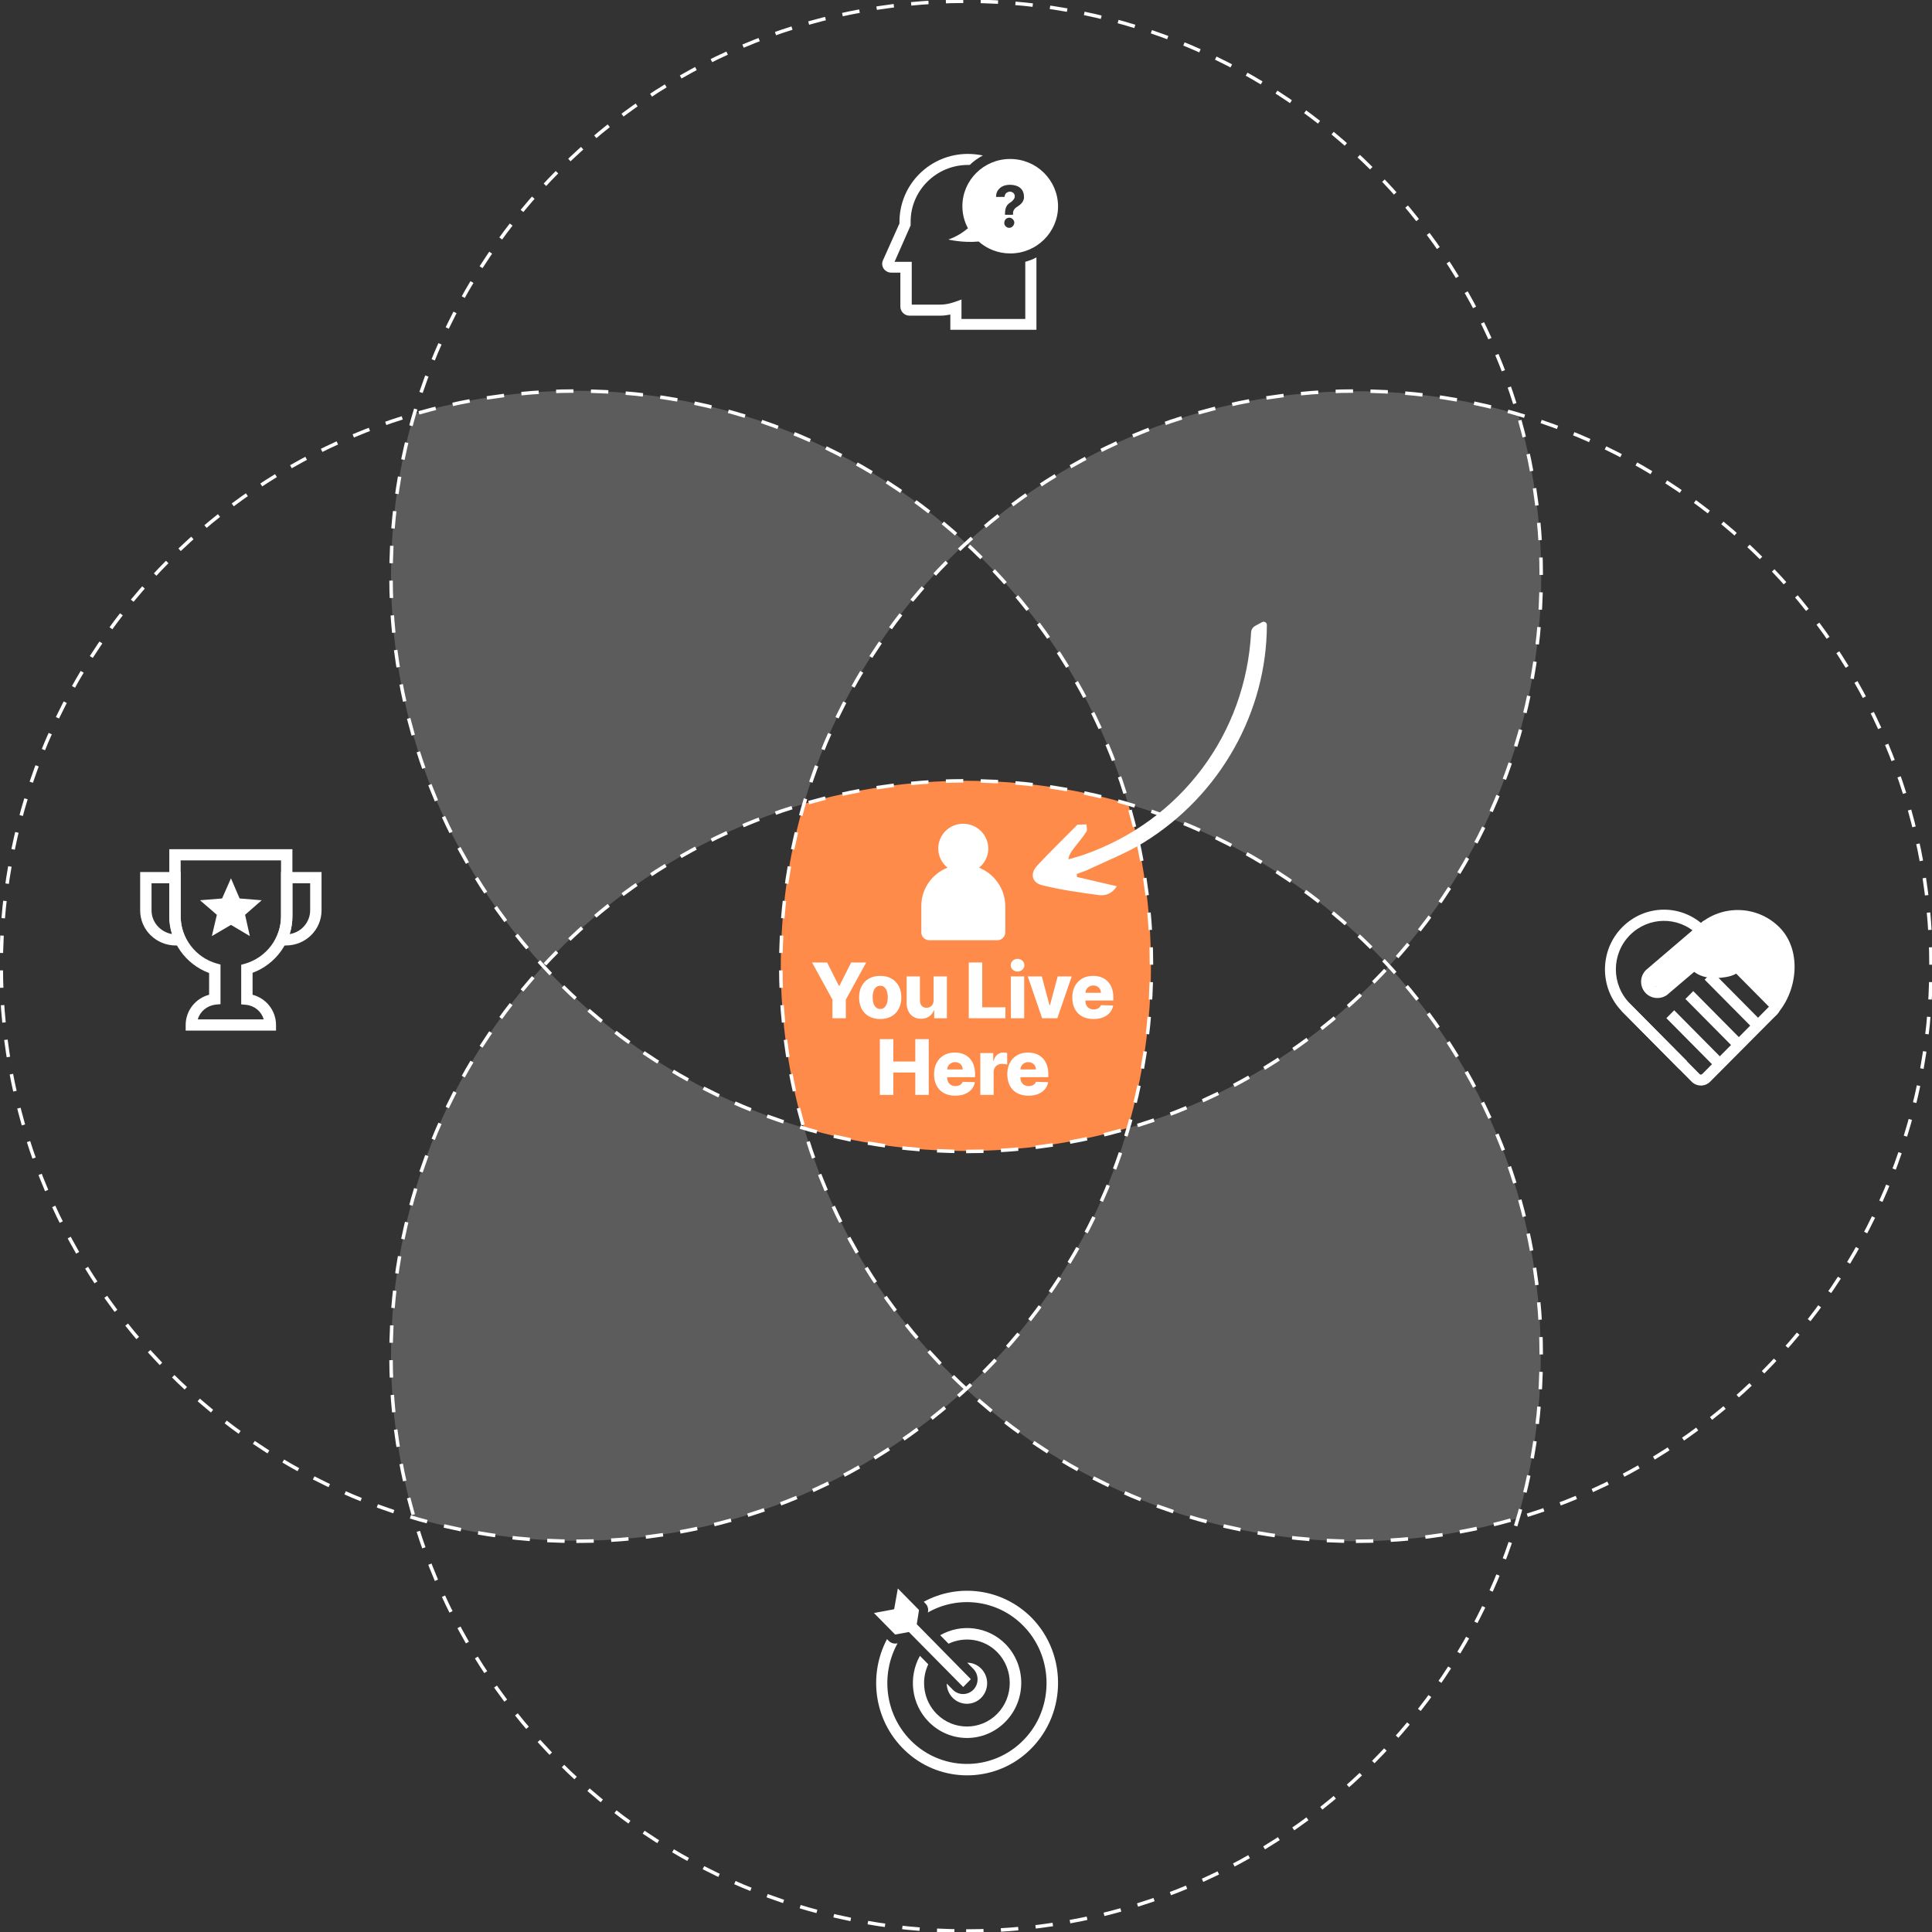 <?xml version="1.0" encoding="UTF-8"?>
<svg xmlns="http://www.w3.org/2000/svg" width="554" height="554" viewBox="0 0 554 554" fill="none">
  <rect x="0" y="0" width="554" height="554" fill="#333333" stroke="none"/>
  <g clip-path="url(#clip0_1915_42227)">
    <path opacity="0.2" d="M277.036 155.806C298.735 175.797 315.027 201.481 323.493 230.579C352.52 239.116 378.274 255.408 398.265 277.036C425.371 247.653 441.948 208.382 441.948 165.268C441.948 149.118 439.6 133.538 435.332 118.811C420.605 114.471 405.024 112.195 388.874 112.195C345.619 112.123 306.418 128.7 277.036 155.806Z" fill="white"></path>
    <path opacity="0.2" d="M398.195 277.036C378.203 298.735 352.52 315.027 323.422 323.493C314.885 352.52 298.593 378.274 276.965 398.265C306.347 425.371 345.619 441.948 388.732 441.948C404.882 441.948 420.463 439.6 435.19 435.332C439.529 420.605 441.806 405.024 441.806 388.874C441.877 345.619 425.301 306.418 398.195 277.036Z" fill="white"></path>
    <path opacity="0.2" d="M155.806 277.036C175.798 255.337 201.481 239.045 230.507 230.507C239.045 201.481 255.337 175.726 276.965 155.735C247.582 128.629 208.311 112.052 165.197 112.052C149.047 112.052 133.467 114.4 118.74 118.669C114.4 133.396 112.124 148.976 112.124 165.126C112.124 208.382 128.7 247.653 155.806 277.036Z" fill="white"></path>
    <path opacity="0.2" d="M277.036 398.194C255.337 378.203 239.045 352.52 230.579 323.422C201.552 314.884 175.798 298.592 155.806 276.964C128.7 306.347 112.124 345.619 112.124 388.732C112.124 404.882 114.471 420.462 118.74 435.189C133.467 439.529 149.047 441.805 165.197 441.805C208.382 441.877 247.653 425.3 277.036 398.194Z" fill="white"></path>
    <path d="M323.493 230.508C308.766 226.168 293.186 223.891 277.036 223.891C260.886 223.891 245.306 226.239 230.508 230.508C226.168 245.234 223.891 260.815 223.891 276.965C223.891 293.114 226.239 308.695 230.508 323.422C245.234 327.762 260.815 330.038 276.965 330.038C293.114 330.038 308.695 327.691 323.422 323.422C327.762 308.695 330.038 293.114 330.038 276.965C330.038 260.815 327.833 245.306 323.493 230.508Z" fill="#FE8B4A"></path>
    <path d="M277.036 330.181C368.114 330.181 441.948 256.347 441.948 165.268C441.948 74.19 368.114 0.356 277.036 0.356C185.957 0.356 112.124 74.19 112.124 165.268C112.124 256.347 185.957 330.181 277.036 330.181Z" stroke="white" stroke-miterlimit="10" stroke-dasharray="4.99 4.99"></path>
    <path d="M277.036 553.716C368.114 553.716 441.948 479.882 441.948 388.803C441.948 297.725 368.114 223.891 277.036 223.891C185.957 223.891 112.124 297.725 112.124 388.803C112.124 479.882 185.957 553.716 277.036 553.716Z" stroke="white" stroke-miterlimit="10" stroke-dasharray="4.99 4.99"></path>
    <path d="M388.803 441.948C479.882 441.948 553.716 368.114 553.716 277.036C553.716 185.957 479.882 112.124 388.803 112.124C297.725 112.124 223.891 185.957 223.891 277.036C223.891 368.114 297.725 441.948 388.803 441.948Z" stroke="white" stroke-miterlimit="10" stroke-dasharray="4.99 4.99"></path>
    <path d="M165.268 441.948C256.347 441.948 330.181 368.114 330.181 277.036C330.181 185.957 256.347 112.124 165.268 112.124C74.19 112.124 0.356 185.957 0.356 277.036C0.356 368.114 74.19 441.948 165.268 441.948Z" stroke="white" stroke-miterlimit="10" stroke-dasharray="4.99 4.99"></path>
    <path d="M293.998 75.076V91.465H275.705V85.897L273.531 86.656C272.251 87.099 270.908 87.352 269.565 87.352H261.442V75.076H256.517L261.123 64.634V64.254C261.123 64.001 261.123 63.811 261.123 63.558C261.123 54.636 268.478 47.295 277.56 47.295C277.752 47.295 277.88 47.295 278.072 47.295C279.159 46.219 280.438 45.333 281.845 44.574C280.438 44.321 279.031 44.131 277.56 44.131C266.687 44.131 257.925 52.864 257.925 63.621C257.925 63.748 257.925 63.938 257.925 64.064L253.192 74.632C252.808 75.455 252.936 76.341 253.383 77.037C253.895 77.733 254.663 78.176 255.558 78.176H258.18V87.922C258.18 89.314 259.332 90.516 260.803 90.516H269.629C270.589 90.516 271.548 90.39 272.507 90.2V94.566H297.196V73.81C296.172 74.379 295.085 74.759 293.998 75.076Z" fill="white"></path>
    <path d="M289.648 45.586C282.101 45.586 275.961 51.661 275.961 59.129C275.961 61.407 276.537 63.558 277.56 65.457C276.025 66.722 274.17 67.925 271.932 68.684C271.932 68.684 276.089 69.697 280.63 69.254C283.061 71.405 286.195 72.671 289.712 72.671C297.26 72.671 303.4 66.596 303.4 59.129C303.336 51.661 297.26 45.586 289.648 45.586ZM290.608 64.634C290.48 64.824 290.288 65.014 290.096 65.14C289.904 65.267 289.648 65.33 289.393 65.33C289.009 65.33 288.689 65.204 288.369 64.887C288.113 64.634 287.921 64.254 287.985 63.875C287.985 63.495 288.113 63.179 288.369 62.862C288.625 62.609 289.009 62.419 289.393 62.419C289.776 62.419 290.096 62.546 290.416 62.862C290.672 63.115 290.864 63.495 290.864 63.875C290.8 64.191 290.736 64.444 290.608 64.634ZM293.422 57.483C293.294 57.863 293.038 58.179 292.782 58.433C292.527 58.686 292.207 58.939 291.823 59.192C291.503 59.382 291.247 59.572 291.055 59.761C290.864 59.951 290.736 60.204 290.608 60.458C290.48 60.711 290.48 61.027 290.48 61.407V61.597H288.177V61.407C288.177 60.711 288.241 60.204 288.369 59.761C288.497 59.382 288.689 59.002 288.881 58.749C289.137 58.496 289.393 58.243 289.712 58.053C289.968 57.926 290.16 57.736 290.352 57.547C290.544 57.357 290.672 57.167 290.8 56.977C290.928 56.787 290.992 56.534 290.992 56.281C290.992 56.028 290.928 55.775 290.8 55.585C290.672 55.395 290.48 55.205 290.288 55.142C290.096 55.015 289.84 54.952 289.584 54.952C289.329 54.952 289.073 55.015 288.881 55.142C288.625 55.269 288.433 55.395 288.305 55.648C288.177 55.838 288.049 56.154 288.049 56.471H285.619C285.619 55.712 285.811 55.015 286.195 54.509C286.578 54.003 287.026 53.623 287.602 53.37C288.177 53.117 288.881 52.99 289.584 52.99C290.352 52.99 291.055 53.117 291.695 53.37C292.271 53.623 292.782 54.003 293.102 54.509C293.422 55.015 293.614 55.585 293.614 56.281C293.678 56.661 293.614 57.104 293.422 57.483Z" fill="white"></path>
    <path d="M79.15 295.519H53.242V293.914C53.242 289.804 56.048 286.273 59.964 285.245V279.017C53.177 276.513 48.544 269.963 48.544 262.771V243.508H83.849V262.707C83.849 269.899 79.215 276.448 72.428 278.953V285.245C76.344 286.273 79.15 289.804 79.15 293.914V295.519ZM56.701 292.309H75.626C74.973 290.061 73.016 288.392 70.601 288.135L69.165 288.006V276.641L70.34 276.32C76.409 274.522 80.586 268.936 80.586 262.771V246.718H51.806V262.707C51.806 268.936 56.048 274.522 62.052 276.256L63.227 276.577V287.942L61.791 288.071C59.311 288.392 57.353 290.061 56.701 292.309Z" fill="white"></path>
    <path d="M54.286 271.119H50.436C44.759 271.119 40.19 266.624 40.19 261.038V250.058H51.806V262.772C51.806 264.89 52.263 266.945 53.177 268.872L54.286 271.119ZM43.453 253.268V261.038C43.453 264.441 45.998 267.266 49.327 267.844C48.805 266.175 48.544 264.505 48.544 262.772V253.268H43.453Z" fill="white"></path>
    <path d="M81.956 271.119H78.106L79.215 268.807C80.129 266.881 80.586 264.826 80.586 262.707V250.058H92.202V261.038C92.202 266.624 87.634 271.119 81.956 271.119ZM83.849 253.268V262.772C83.849 264.505 83.588 266.239 83.066 267.844C86.394 267.331 88.939 264.441 88.939 261.038V253.268H83.849Z" fill="white"></path>
    <path d="M66.229 251.855L68.709 257.635L75.039 258.148L70.275 262.322L71.645 268.422L66.229 265.211L60.747 268.422L62.183 262.322L57.353 258.148L63.684 257.635L66.229 251.855Z" fill="white"></path>
    <path d="M508.894 291.494L508.006 287.844C513.4 282.401 513.4 273.629 508.006 268.186C502.612 262.743 493.918 262.743 488.524 268.186L486.303 265.945C492.903 259.285 503.691 259.285 510.291 265.945C516.89 272.604 515.494 284.834 508.894 291.494Z" fill="white"></path>
    <path d="M509.148 267.034C503.12 260.95 493.411 260.95 487.382 267.034L472.469 282.081C473.231 282.337 473.992 282.658 474.754 282.914C477.736 283.874 479.45 282.401 481.353 280.288C484.273 277.087 488.08 275.166 492.332 274.461C492.522 274.397 492.776 274.397 492.966 274.461C493.728 273.629 494.934 273.373 495.822 274.461C498.995 278.367 502.612 281.441 506.293 284.707C507.689 285.987 508.45 287.588 508.831 289.317L509.085 289.061C515.177 282.914 515.177 273.117 509.148 267.034Z" fill="white"></path>
    <path d="M481.544 306.606L465.171 290.085C458.572 283.426 458.572 272.54 465.171 265.881C471.708 259.285 482.115 259.157 488.778 265.561L486.62 267.866C481.163 262.679 472.723 262.807 467.393 268.122C461.999 273.565 461.999 282.337 467.393 287.78L483.765 304.3L481.544 306.606Z" fill="white"></path>
    <path d="M487.763 311.28C486.747 311.28 485.795 310.896 485.097 310.191L464.917 289.829L467.139 287.588L487.318 307.95C487.572 308.206 487.889 308.206 488.143 307.95L507.244 288.676L494.426 275.742L496.647 273.5L509.656 286.563C510.798 287.716 510.798 289.637 509.656 290.789L490.364 310.191C489.666 310.896 488.714 311.28 487.763 311.28Z" fill="white"></path>
    <path d="M480.075 289.696L477.831 291.959L492.01 306.267L494.254 304.003L480.075 289.696Z" fill="white"></path>
    <path d="M485.539 284.193L483.295 286.457L497.474 300.764L499.718 298.5L485.539 284.193Z" fill="white"></path>
    <path d="M491.048 278.645L488.804 280.909L502.984 295.216L505.227 292.953L491.048 278.645Z" fill="white"></path>
    <path d="M496.013 269.595L491.634 274.013C491.19 274.461 490.682 274.653 490.047 274.717L483.765 275.038L476.34 282.529C475.769 283.106 474.817 283.106 474.246 282.529C473.675 281.953 473.675 280.993 474.246 280.416L496.52 265.817C495.505 265.369 489.286 264.792 488.524 264.024L471.962 278.175C470.121 280.032 470.121 282.978 471.962 284.835C472.85 285.731 474.056 286.179 475.262 286.179C476.467 286.179 477.673 285.731 478.561 284.835L489.413 275.614C490.301 275.934 486.875 278.816 487.763 279.136C490.619 280.16 493.982 279.392 496.52 277.919C497.028 277.599 497.536 277.279 497.789 276.766C498.107 276.126 498.043 275.358 498.107 274.653C498.17 274.077 498.234 273.501 498.234 272.924C498.17 271.324 496.964 270.491 496.013 269.595Z" fill="white"></path>
    <path d="M484.971 277.791C484.971 277.791 487.319 281.505 494.997 280.16C502.676 278.815 500.518 271.579 500.518 271.579C500.518 271.579 496.52 269.466 496.139 269.338C495.759 269.21 488.271 271.259 488.271 271.259L487.826 271.836L484.971 277.791Z" fill="white"></path>
    <path d="M257.452 455.493L256.417 461.341L256.288 461.472L250.6 462.523L256.676 468.699L260.619 467.976L276.197 483.745L278.394 481.511L262.881 465.743L263.528 461.669L257.452 455.493Z" fill="white"></path>
    <path d="M279.105 478.554C280.721 480.197 280.721 482.89 279.105 484.533C277.489 486.176 274.839 486.176 273.223 484.533L271.478 482.759C271.478 484.204 272.06 485.716 273.159 486.833C275.421 489.132 279.105 489.132 281.368 486.833C283.63 484.533 283.63 480.788 281.368 478.489C280.269 477.372 278.847 476.78 277.36 476.78L279.105 478.554Z" fill="white"></path>
    <path d="M269.604 468.896L271.995 471.327C276.584 469.159 282.208 469.948 285.957 473.758C290.74 478.62 290.74 486.57 285.957 491.432C281.174 496.294 273.353 496.294 268.569 491.432C264.82 487.621 263.98 481.905 266.178 477.24L263.786 474.809C260.425 480.854 261.265 488.607 266.307 493.731C272.383 499.907 282.208 499.907 288.284 493.731C294.36 487.555 294.36 477.569 288.284 471.393C283.242 466.334 275.55 465.48 269.604 468.896Z" fill="white"></path>
    <path d="M264.885 459.304L265.402 459.83C265.984 460.421 266.242 461.275 266.113 462.129L266.048 462.392C275.097 457.202 286.926 458.778 294.295 467.122C301.922 475.729 302.051 489.067 294.553 497.805C285.763 508.054 270.444 508.448 261.136 499.053C253.702 491.498 252.474 480.066 257.387 471.196L257.128 471.262C256.288 471.393 255.448 471.13 254.866 470.539L254.349 470.013C248.725 480.657 250.729 494.323 260.36 502.732C270.056 511.208 284.664 511.208 294.359 502.667C305.93 492.483 306.382 474.612 295.781 463.837C287.379 455.428 274.774 453.916 264.885 459.304Z" fill="white"></path>
    <path d="M232.854 275.99H237.172L240.552 282.68H240.693L244.073 275.99H248.39L242.543 286.639V291.978H238.702V286.639L232.854 275.99Z" fill="white"></path>
    <path d="M252.398 292.205C251.139 292.205 250.056 291.947 249.151 291.432C248.25 290.911 247.556 290.188 247.066 289.262C246.582 288.33 246.34 287.25 246.34 286.022C246.34 284.788 246.582 283.708 247.066 282.782C247.556 281.85 248.25 281.127 249.151 280.612C250.056 280.091 251.139 279.831 252.398 279.831C253.658 279.831 254.738 280.091 255.638 280.612C256.544 281.127 257.239 281.85 257.723 282.782C258.212 283.708 258.457 284.788 258.457 286.022C258.457 287.25 258.212 288.33 257.723 289.262C257.239 290.188 256.544 290.911 255.638 291.432C254.738 291.947 253.658 292.205 252.398 292.205ZM252.422 289.324C252.88 289.324 253.268 289.184 253.585 288.903C253.903 288.621 254.145 288.231 254.311 287.731C254.483 287.232 254.569 286.654 254.569 285.998C254.569 285.332 254.483 284.749 254.311 284.25C254.145 283.75 253.903 283.36 253.585 283.079C253.268 282.798 252.88 282.657 252.422 282.657C251.948 282.657 251.547 282.798 251.22 283.079C250.897 283.36 250.65 283.75 250.478 284.25C250.311 284.749 250.228 285.332 250.228 285.998C250.228 286.654 250.311 287.232 250.478 287.731C250.65 288.231 250.897 288.621 251.22 288.903C251.547 289.184 251.948 289.324 252.422 289.324Z" fill="white"></path>
    <path d="M267.709 286.802V279.987H271.519V291.978H267.881V289.746H267.756C267.491 290.48 267.038 291.062 266.398 291.494C265.763 291.921 264.995 292.135 264.095 292.135C263.277 292.135 262.559 291.947 261.94 291.572C261.32 291.198 260.839 290.675 260.496 290.003C260.152 289.327 259.978 288.536 259.972 287.63V279.987H263.79V286.881C263.795 287.531 263.967 288.044 264.305 288.418C264.644 288.793 265.104 288.981 265.687 288.981C266.067 288.981 266.408 288.897 266.71 288.731C267.017 288.559 267.259 288.312 267.436 287.989C267.618 287.661 267.709 287.266 267.709 286.802Z" fill="white"></path>
    <path d="M277.793 291.978V275.99H281.657V288.84H288.308V291.978H277.793Z" fill="white"></path>
    <path d="M289.869 291.978V279.987H293.687V291.978H289.869ZM291.782 278.59C291.246 278.59 290.785 278.413 290.4 278.059C290.015 277.7 289.822 277.268 289.822 276.763C289.822 276.263 290.015 275.836 290.4 275.483C290.785 275.123 291.246 274.944 291.782 274.944C292.323 274.944 292.784 275.123 293.164 275.483C293.549 275.836 293.741 276.263 293.741 276.763C293.741 277.268 293.549 277.7 293.164 278.059C292.784 278.413 292.323 278.59 291.782 278.59Z" fill="white"></path>
    <path d="M307.309 279.987L303.195 291.978H298.823L294.717 279.987H298.737L300.947 288.247H301.071L303.289 279.987H307.309Z" fill="white"></path>
    <path d="M313.552 292.205C312.298 292.205 311.215 291.958 310.305 291.463C309.399 290.964 308.701 290.253 308.212 289.332C307.728 288.405 307.486 287.305 307.486 286.03C307.486 284.791 307.731 283.708 308.22 282.782C308.709 281.85 309.399 281.127 310.289 280.612C311.179 280.091 312.228 279.831 313.435 279.831C314.289 279.831 315.069 279.964 315.777 280.229C316.485 280.495 317.096 280.887 317.612 281.408C318.127 281.928 318.528 282.571 318.814 283.336C319.1 284.096 319.243 284.968 319.243 285.952V286.904H308.821V284.687H315.691C315.686 284.281 315.59 283.919 315.402 283.602C315.215 283.284 314.957 283.037 314.63 282.86C314.307 282.678 313.935 282.587 313.513 282.587C313.086 282.587 312.704 282.683 312.366 282.876C312.027 283.063 311.759 283.321 311.561 283.649C311.364 283.971 311.26 284.338 311.249 284.749V287.005C311.249 287.495 311.345 287.924 311.538 288.294C311.731 288.658 312.004 288.942 312.358 289.145C312.712 289.348 313.133 289.449 313.622 289.449C313.961 289.449 314.268 289.402 314.544 289.308C314.819 289.215 315.056 289.077 315.254 288.895C315.452 288.713 315.6 288.489 315.699 288.223L319.204 288.325C319.059 289.111 318.739 289.795 318.244 290.378C317.755 290.956 317.112 291.406 316.316 291.729C315.52 292.046 314.598 292.205 313.552 292.205Z" fill="white"></path>
    <path d="M252.297 313.963V297.974H256.162V304.391H262.462V297.974H266.318V313.963H262.462V307.537H256.162V313.963H252.297Z" fill="white"></path>
    <path d="M273.908 314.189C272.654 314.189 271.571 313.942 270.661 313.447C269.755 312.948 269.058 312.237 268.568 311.316C268.084 310.39 267.842 309.289 267.842 308.014C267.842 306.775 268.087 305.692 268.576 304.766C269.065 303.834 269.755 303.111 270.645 302.596C271.535 302.075 272.584 301.815 273.791 301.815C274.645 301.815 275.425 301.948 276.133 302.213C276.841 302.479 277.452 302.872 277.968 303.392C278.483 303.913 278.884 304.555 279.17 305.32C279.456 306.08 279.599 306.952 279.599 307.936V308.888H269.177V306.671H276.047C276.042 306.265 275.946 305.903 275.758 305.586C275.571 305.268 275.313 305.021 274.986 304.844C274.663 304.662 274.291 304.571 273.869 304.571C273.442 304.571 273.06 304.667 272.722 304.86C272.383 305.047 272.115 305.305 271.917 305.633C271.72 305.955 271.616 306.322 271.605 306.733V308.99C271.605 309.479 271.701 309.908 271.894 310.278C272.087 310.642 272.36 310.926 272.714 311.129C273.068 311.332 273.489 311.433 273.978 311.433C274.317 311.433 274.624 311.386 274.9 311.293C275.175 311.199 275.412 311.061 275.61 310.879C275.808 310.697 275.956 310.473 276.055 310.207L279.56 310.309C279.415 311.095 279.095 311.779 278.6 312.362C278.111 312.94 277.468 313.39 276.672 313.713C275.876 314.03 274.954 314.189 273.908 314.189Z" fill="white"></path>
    <path d="M281.109 313.963V301.971H284.818V304.157H284.943C285.161 303.366 285.518 302.778 286.012 302.393C286.507 302.002 287.082 301.807 287.737 301.807C287.914 301.807 288.097 301.82 288.284 301.846C288.471 301.867 288.646 301.901 288.807 301.948V305.266C288.625 305.203 288.385 305.154 288.089 305.117C287.797 305.081 287.537 305.063 287.308 305.063C286.855 305.063 286.447 305.164 286.082 305.367C285.723 305.565 285.44 305.843 285.231 306.203C285.029 306.556 284.927 306.973 284.927 307.452V313.963H281.109Z" fill="white"></path>
    <path d="M294.906 314.189C293.651 314.189 292.569 313.942 291.658 313.447C290.752 312.948 290.055 312.237 289.566 311.316C289.082 310.39 288.84 309.289 288.84 308.014C288.84 306.775 289.084 305.692 289.574 304.766C290.063 303.834 290.752 303.111 291.642 302.596C292.532 302.075 293.581 301.815 294.788 301.815C295.642 301.815 296.423 301.948 297.131 302.213C297.838 302.479 298.45 302.872 298.965 303.392C299.48 303.913 299.881 304.555 300.167 305.32C300.454 306.08 300.597 306.952 300.597 307.936V308.888H290.175V306.671H297.045C297.039 306.265 296.943 305.903 296.756 305.586C296.568 305.268 296.311 305.021 295.983 304.844C295.66 304.662 295.288 304.571 294.867 304.571C294.44 304.571 294.057 304.667 293.719 304.86C293.381 305.047 293.113 305.305 292.915 305.633C292.717 305.955 292.613 306.322 292.603 306.733V308.99C292.603 309.479 292.699 309.908 292.891 310.278C293.084 310.642 293.357 310.926 293.711 311.129C294.065 311.332 294.487 311.433 294.976 311.433C295.314 311.433 295.621 311.386 295.897 311.293C296.173 311.199 296.41 311.061 296.607 310.879C296.805 310.697 296.954 310.473 297.052 310.207L300.558 310.309C300.412 311.095 300.092 311.779 299.598 312.362C299.108 312.94 298.466 313.39 297.669 313.713C296.873 314.03 295.952 314.189 294.906 314.189Z" fill="white"></path>
    <path d="M280.746 248.803C282.368 247.49 283.4 245.545 283.4 243.308C283.351 239.369 280.156 236.208 276.174 236.208C272.241 236.208 269.046 239.369 269.046 243.308C269.046 245.545 270.079 247.49 271.701 248.803C267.277 250.554 264.18 254.834 264.18 259.795V267.333C264.18 268.597 265.212 269.618 266.49 269.618H285.956C287.234 269.618 288.267 268.597 288.267 267.333V259.795C288.217 254.834 285.121 250.554 280.746 248.803Z" fill="white"></path>
  </g>
  <path d="M359.902 179.482C359.23 179.853 358.8 180.54 358.753 181.309C357.233 210.312 338.762 235.277 310.896 245.055C309.411 245.582 307.867 245.962 306.345 246.419C306.642 244.882 307.278 244.08 307.922 243.252C309.144 241.678 310.437 240.153 311.522 238.496C311.837 238.007 311.571 237.118 311.559 236.404C310.741 236.428 309.894 236.401 309.087 236.486C308.833 236.514 308.599 236.823 308.388 237.052C304.717 240.744 300.974 244.386 297.432 248.188C295.297 250.47 295.829 253.103 298.873 253.853C304.205 255.165 309.673 255.951 315.104 256.667C316.946 256.911 318.903 256.303 320.24 254.124C316.183 253.167 312.501 252.319 308.818 251.47C308.783 251.039 308.792 251.057 308.757 250.626C309.884 250.184 311.058 249.828 312.164 249.307C317.418 246.813 322.915 244.678 327.838 241.668C350.013 228.053 363.245 204.021 363.273 179.197C363.271 178.5 362.53 178.054 361.91 178.396L359.902 179.482Z" fill="white"></path>
  <defs>
    <clipPath id="clip0_1915_42227">
      <rect width="554" height="554" fill="white"></rect>
    </clipPath>
  </defs>
</svg>
